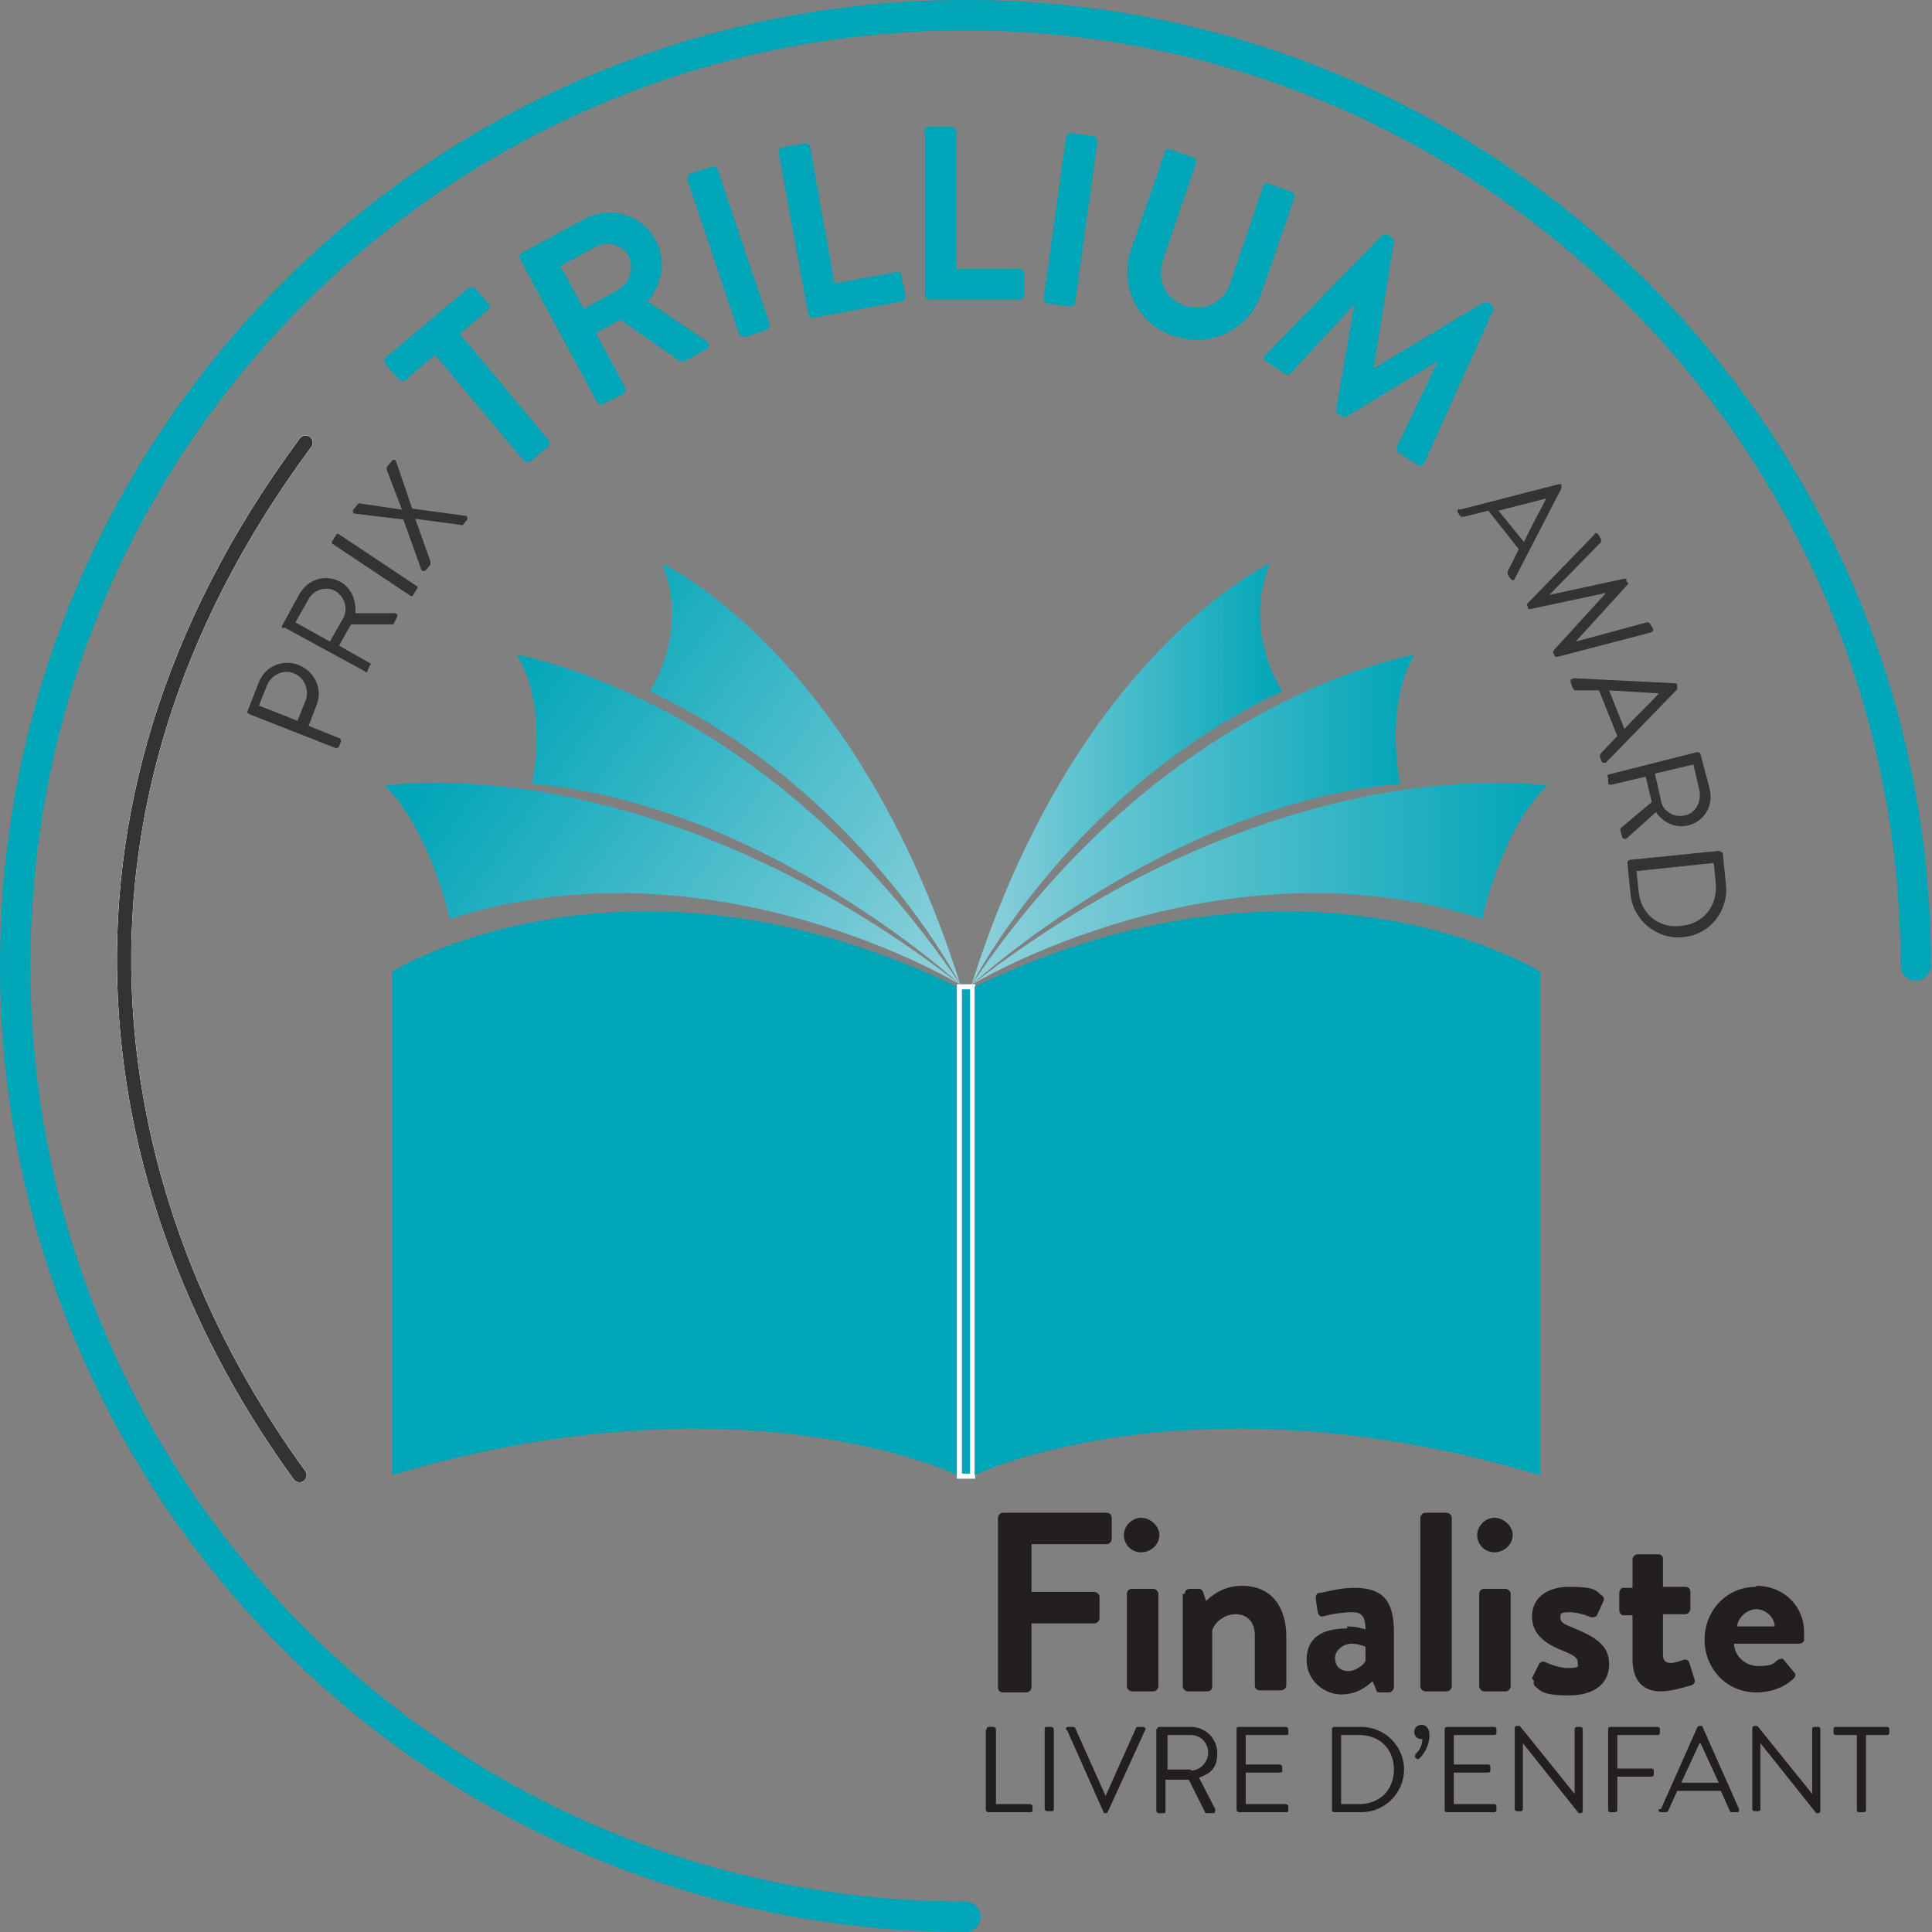<?xml version="1.0" encoding="UTF-8"?>
<svg xmlns="http://www.w3.org/2000/svg" xmlns:xlink="http://www.w3.org/1999/xlink" id="Layer_2" version="1.1" viewBox="0 0 190.3 190.3">
  <rect x="0" y="0" width="190.3" height="190.3" fill="#808080" stroke="none"/>
  <defs>
    <style>
      .st0 {
        fill: url(#linear-gradient2);
      }

      .st1 {
        fill: url(#linear-gradient1);
      }

      .st2 {
        fill: url(#linear-gradient3);
      }

      .st3 {
        fill: url(#linear-gradient5);
      }

      .st4 {
        fill: url(#linear-gradient4);
      }

      .st5 {
        stroke: #333;
      }

      .st5, .st6, .st7, .st8 {
        fill: none;
        stroke-linecap: round;
      }

      .st5, .st6, .st7, .st8, .st9 {
        stroke-miterlimit: 10;
      }

      .st5, .st7 {
        stroke-width: 1.4px;
      }

      .st10 {
        fill: #231f20;
      }

      .st6 {
        stroke-width: 1.4px;
      }

      .st6, .st7, .st9 {
        stroke: #fff;
      }

      .st11 {
        fill: url(#linear-gradient);
      }

      .st8 {
        stroke: #00a5b8;
        stroke-width: 3px;
      }

      .st9 {
        stroke-width: .5px;
      }

      .st9, .st12 {
        fill: #00a5b8;
      }

      .st13 {
        fill: #333;
      }
    </style>
    <linearGradient id="linear-gradient" x1="87.5" y1="85.1" x2="43.3" y2="117.5" gradientTransform="translate(0 192) scale(1 -1)" gradientUnits="userSpaceOnUse">
      <stop offset="0" stop-color="#92d2dc"></stop>
      <stop offset="1" stop-color="#00a5b8"></stop>
    </linearGradient>
    <linearGradient id="linear-gradient1" x1="93.6" y1="93.5" x2="49.4" y2="125.8" xlink:href="#linear-gradient"></linearGradient>
    <linearGradient id="linear-gradient2" x1="99.5" y1="101.6" x2="55.3" y2="133.9" xlink:href="#linear-gradient"></linearGradient>
    <linearGradient id="linear-gradient3" x1="95.7" y1="105" x2="152.4" y2="105" xlink:href="#linear-gradient"></linearGradient>
    <linearGradient id="linear-gradient4" x1="95.7" y1="111.3" x2="139.4" y2="111.3" xlink:href="#linear-gradient"></linearGradient>
    <linearGradient id="linear-gradient5" x1="95.7" y1="115.8" x2="126.3" y2="115.8" xlink:href="#linear-gradient"></linearGradient>
  </defs>
  <g id="design">
    <path class="st6" d="M29.5,145.3c-19.1-26.2-26.9-64.6.6-101.7"></path>
    <g>
      <path class="st10" d="M98.3,149.5c0-.2.2-.5.5-.5h10.2c.3,0,.5.2.5.5v2.1c0,.2-.2.5-.5.5h-7.4v4.7h6.2c.2,0,.5.2.5.5v2.1c0,.2-.2.5-.5.5h-6.2v6.3c0,.2-.2.5-.5.5h-2.3c-.3,0-.5-.2-.5-.5v-16.6h0Z"></path>
      <path class="st10" d="M110.7,151.2c0-.9.8-1.7,1.7-1.7s1.8.8,1.8,1.7-.8,1.7-1.8,1.7-1.7-.8-1.7-1.7ZM111,157c0-.3.2-.5.5-.5h2.1c.2,0,.5.2.5.5v9.1c0,.2-.2.5-.5.5h-2.1c-.2,0-.5-.2-.5-.5v-9.1Z"></path>
      <path class="st10" d="M116.7,157c0-.3.2-.5.5-.5h.9c.2,0,.3.1.4.3l.3.9c.4-.4,1.6-1.5,3.5-1.5,3.2,0,4.4,2.4,4.4,5v4.8c0,.2-.2.5-.5.5h-2.1c-.3,0-.5-.2-.5-.5v-4.9c0-1.3-.7-2.1-1.9-2.1s-2.1.9-2.3,1.6v5.5c0,.4-.2.5-.6.5h-1.8c-.2,0-.5-.2-.5-.5v-9.1h.2Z"></path>
      <path class="st10" d="M132.7,160.2c1,0,1.8.3,1.8.3,0-1.3-.4-1.7-1.3-1.7s-2.2.2-2.8.4c-.4.1-.5-.1-.6-.4l-.2-1.3c0-.4.1-.6.4-.6s1.8-.5,3.4-.5c3.1,0,3.9,1.6,3.9,4.4v5.4c0,.2-.2.5-.5.5h-.9c-.2,0-.3,0-.4-.4l-.3-.7c-.6.5-1.5,1.3-3.1,1.3s-3.4-1.3-3.4-3.4,1.4-3.1,4-3.1h0v-.2ZM132.8,164.6c.8,0,1.6-.7,1.7-1v-1.4s-.7-.3-1.4-.3-1.6.6-1.6,1.4.5,1.3,1.3,1.3h0Z"></path>
      <path class="st10" d="M139.9,149.5c0-.2.2-.5.5-.5h2.1c.2,0,.5.2.5.5v16.6c0,.2-.2.5-.5.5h-2.1c-.2,0-.5-.2-.5-.5v-16.6Z"></path>
      <path class="st10" d="M145.5,151.2c0-.9.8-1.7,1.7-1.7s1.8.8,1.8,1.7-.8,1.7-1.8,1.7-1.7-.8-1.7-1.7ZM145.7,157c0-.3.2-.5.5-.5h2.1c.2,0,.5.2.5.5v9.1c0,.2-.2.5-.5.5h-2.1c-.2,0-.5-.2-.5-.5v-9.1Z"></path>
      <path class="st10" d="M150.9,165.3l.7-1.4c.1-.2.4-.3.6-.2,0,0,1.1.6,2.3.6s.9-.2.9-.6-.4-.7-1.7-1.2c-1.9-.8-2.8-1.8-2.8-3.3s1.1-2.9,3.7-2.9,2.6.4,3.1.8c.2.1.4.4.2.7l-.6,1.3c-.1.2-.4.2-.6.2,0,0-1.1-.5-2.1-.5s-.9.2-.9.6.4.6,1.4,1c1.9.8,3.4,1.6,3.4,3.5s-1.4,3.1-4,3.1-2.8-.5-3.3-.9c-.1-.1-.2-.3-.1-.5h0l-.2-.3Z"></path>
      <path class="st10" d="M160.8,159.1h-.9c-.2,0-.4-.2-.4-.5v-1.7c0-.3.2-.5.4-.5h.9v-2.8c0-.2.2-.5.5-.5h2.1c.2,0,.4.2.4.4v2.8h2.2c.3,0,.5.2.5.5v1.7c0,.2-.2.5-.5.5h-2.2v4c0,.7.4.8.8.8s.9-.2,1.2-.3.5,0,.6.3l.5,1.6c.1.2,0,.5-.3.6-.1,0-1.8.6-3,.6-1.9,0-2.8-1.2-2.8-3.2v-4.4h0Z"></path>
      <path class="st10" d="M173,156.2c2.6,0,4.7,1.9,4.7,4.6s0,.5,0,.7-.2.4-.5.4h-6.4c0,1,.9,2.2,2.4,2.2s1.5-.3,1.9-.6c.2-.1.5-.2.6,0l1,1.2c.2.2.2.4,0,.6-.8.8-2.1,1.4-3.7,1.4-3,0-5.1-2.4-5.1-5.2s2.1-5.2,5.1-5.2h0ZM174.8,160.2c0-.9-.9-1.7-1.8-1.7s-1.8.8-1.9,1.7h3.8-.1Z"></path>
      <path class="st10" d="M97.2,170.3c0-.1,0-.2.2-.2h.5c0,0,.2.1.2.2v7.4h3.4c0,0,.2.1.2.2v.4c0,.1,0,.2-.2.2h-4.2c0,0-.2-.1-.2-.2v-7.9h0Z"></path>
      <path class="st10" d="M102.9,170.3c0-.1,0-.2.2-.2h.5c0,0,.2.1.2.2v7.9c0,.1,0,.2-.2.2h-.5c0,0-.2-.1-.2-.2v-7.9Z"></path>
      <path class="st10" d="M105,170.4c0-.2,0-.3.2-.3h.5c0,0,.2,0,.2.1l3,6.7h0l3-6.7s0-.1.2-.1h.5c.2,0,.3.2.2.3l-3.7,8.1s0,.1-.2.1h0s-.2,0-.2-.1l-3.6-8.1Z"></path>
      <path class="st10" d="M114,170.3c0-.1,0-.2.2-.2h3.1c1.4,0,2.6,1.1,2.6,2.6s-.7,2-1.8,2.4l1.6,3.1c0,.2,0,.4-.2.4h-.6c0,0-.2,0-.2-.1l-1.6-3.2h-2.3v3.1c0,.1,0,.2-.2.2h-.5c0,0-.2-.1-.2-.2v-7.9h0v-.2ZM117.3,174.4c.9,0,1.7-.8,1.7-1.8s-.8-1.7-1.7-1.7h-2.3v3.4h2.3Z"></path>
      <path class="st10" d="M121.8,170.3c0-.1,0-.2.2-.2h4.7c0,0,.2.1.2.2v.4c0,.1,0,.2-.2.2h-4v2.9h3.4c0,0,.2.1.2.2v.4c0,.1,0,.2-.2.2h-3.4v3.1h4c0,0,.2.1.2.2v.4c0,.1,0,.2-.2.2h-4.7c0,0-.2-.1-.2-.2v-7.9h0Z"></path>
      <path class="st10" d="M131.2,170.3c0-.1.1-.2.2-.2h2.7c2.3,0,4.2,1.9,4.2,4.2s-1.9,4.2-4.2,4.2h-2.7c-.1,0-.2-.1-.2-.2v-7.9h0ZM133.9,177.7c2,0,3.4-1.4,3.4-3.4s-1.4-3.4-3.4-3.4h-1.8v6.8h1.8Z"></path>
      <path class="st10" d="M139.4,173.1v-.3c.1-.1.7-.6.7-1.5h-.1c-.4,0-.7-.3-.7-.7s.3-.7.7-.7.8.2.8,1.1-.6,1.9-1,2.2c-.1.1-.2.1-.3,0l-.2-.2h.1Z"></path>
      <path class="st10" d="M142.3,170.3c0-.1.1-.2.2-.2h4.7c.1,0,.2.1.2.2v.4c0,.1-.1.2-.2.2h-4v2.9h3.4c.1,0,.2.1.2.2v.4c0,.1-.1.2-.2.2h-3.4v3.1h4c.1,0,.2.1.2.2v.4c0,.1-.1.2-.2.2h-4.7c-.1,0-.2-.1-.2-.2v-7.9h0Z"></path>
      <path class="st10" d="M149.2,170.2c0-.1.1-.2.2-.2h.3l5.4,6.7h0v-6.4c0-.1.1-.2.2-.2h.4c.1,0,.2.1.2.2v8.1c0,.1-.1.2-.2.2h-.2l-5.5-6.9h0v6.5c0,.1-.1.2-.2.2h-.4c-.1,0-.2-.1-.2-.2v-8.1h0Z"></path>
      <path class="st10" d="M158.4,170.3c0-.1.1-.2.2-.2h4.7c.1,0,.2.1.2.2v.4c0,.1-.1.2-.2.2h-4v3.3h3.4c.1,0,.2.1.2.2v.4c0,.1-.1.2-.2.2h-3.4v3.3c0,.1-.1.2-.2.2h-.5c-.1,0-.2-.1-.2-.2v-7.9h0Z"></path>
      <path class="st10" d="M163.6,178.2l3.6-8.1s.1-.1.2-.1h.1c.1,0,.2,0,.2.1l3.6,8.1c0,.2,0,.3-.2.3h-.5c-.1,0-.2,0-.2-.1l-.9-2h-4.3l-.9,2s-.1.1-.2.1h-.5c-.2,0-.3-.2-.2-.3h.2ZM169.3,175.6c-.6-1.3-1.2-2.6-1.8-3.9h-.1l-1.8,3.9h3.7Z"></path>
      <path class="st10" d="M172.6,170.2c0-.1.1-.2.2-.2h.3l5.4,6.7h0v-6.4c0-.1.1-.2.2-.2h.4c.1,0,.2.1.2.2v8.1c0,.1-.1.2-.2.2h-.2l-5.5-6.9h0v6.5c0,.1-.1.2-.2.2h-.4c-.1,0-.2-.1-.2-.2v-8.1h0Z"></path>
      <path class="st10" d="M182.9,170.9h-2.1c-.1,0-.2-.1-.2-.2v-.4c0-.1.1-.2.2-.2h5.1c.1,0,.2.1.2.2v.4c0,.1-.1.2-.2.2h-2.1v7.4c0,.1-.1.2-.2.2h-.5c-.1,0-.2-.1-.2-.2v-7.4h0Z"></path>
    </g>
  </g>
  <g id="design1">
    <path class="st6" d="M29.5,145.3c-19.1-26.2-26.9-64.6.6-101.7"></path>
  </g>
  <g id="design1" data-name="design">
    <path class="st7" d="M29.5,145.3c-19.1-26.2-26.9-64.6.6-101.7"></path>
  </g>
  <g id="Layer_2-2">
    <g>
      <g>
        <g>
          <path class="st11" d="M94.6,97s-24.3-14.8-50.3-6.5c0,0-2-8.9-6.4-13.1,0,0,25.8-4.3,56.7,19.6Z"></path>
          <path class="st1" d="M94.6,97s-19.3-17.8-42.2-19.8c0,0,1.7-7.5-1.5-12.7,0,0,24.5,4,43.7,32.5h0Z"></path>
          <path class="st0" d="M94.6,97s-9.8-19.2-30.6-28.9c0,0,4-5.9,1.2-12.6,0,0,19.1,8.8,29.4,41.5h0Z"></path>
        </g>
        <g>
          <path class="st2" d="M95.7,97s24.3-14.8,50.3-6.5c0,0,1.9-8.9,6.4-13.1,0,0-25.8-4.3-56.7,19.6Z"></path>
          <path class="st4" d="M95.7,97s19.3-17.8,42.2-19.8c0,0-1.6-7.5,1.4-12.7,0,0-24.5,4-43.6,32.5h0Z"></path>
          <path class="st3" d="M95.7,97s9.8-19.2,30.6-28.9c0,0-4-5.9-1.2-12.6,0,0-19.1,8.8-29.4,41.5Z"></path>
        </g>
        <path class="st12" d="M94.3,97.2v48.1s-21.2-10.3-55.7,0v-49.6s23-14.3,55.7,1.5Z"></path>
        <rect class="st9" x="94.5" y="97.2" width="1.3" height="48.2"></rect>
        <path class="st12" d="M96,97.2v48.1s21.2-10.3,55.7,0v-49.6s-23-14.3-55.7,1.5Z"></path>
      </g>
      <g>
        <path class="st13" d="M24.5,70.3c-.1,0-.2-.2-.1-.3l1.1-2.8c.6-1.6,2.4-2.3,3.9-1.7,1.6.6,2.4,2.4,1.8,3.9l-.8,2.1,3,1.2c.1,0,.2.2.2.3l-.2.5c0,.1-.2.2-.3.2,0,0-8.4-3.3-8.4-3.3ZM30.1,69c.4-1-.1-2.3-1.2-2.7-1-.4-2.2.2-2.6,1.2l-.8,2,3.8,1.5.8-2h0Z"></path>
        <path class="st13" d="M27.9,61.9c-.1,0-.2-.2-.1-.3l1.7-3.1c.8-1.4,2.5-2,4-1.2,1.1.6,1.6,1.8,1.5,3.1h3.9c.2,0,.3.2.2.4l-.3.6c0,.1-.2.1-.2.1h-4c0-.1-1.2,2.1-1.2,2.1l3,1.7c.1,0,.2.2,0,.3l-.2.5c0,.1-.2.2-.3,0l-7.9-4.3h0ZM33.8,60.9c.5-.9.2-2.1-.8-2.7-.9-.5-2.1-.1-2.6.8l-1.3,2.3,3.4,1.9,1.3-2.3h0Z"></path>
        <path class="st13" d="M32.8,53.6c-.1,0-.2-.2,0-.4l.3-.5c0-.1.2-.2.4,0l7.5,5c.1,0,.2.2,0,.4l-.3.5c0,.1-.2.2-.4,0l-7.5-5Z"></path>
        <path class="st13" d="M40,51.2l-5-.6c-.2,0-.3-.2-.2-.4l.5-.6c0,0,.2-.1.2,0l4.1.6h0l-1.5-3.9c0,0,0-.2,0-.3l.5-.6c.1-.2.4-.1.4,0l1.6,4.7,5.2.7c.2,0,.3.2.2.4l-.4.5c0,0-.2.1-.2,0l-4.5-.6h0l1.5,4.2c0,0,0,.2,0,.3l-.4.5c-.2.2-.4.2-.5,0l-1.8-5h0Z"></path>
        <path class="st12" d="M42.8,35l-2.8,2.4c-.2.2-.5.1-.7,0l-1.3-1.5c-.2-.2-.2-.5,0-.7l8.1-6.8c.2-.2.5-.1.7,0l1.3,1.5c.2.2.2.5,0,.6l-2.8,2.4,8.7,10.4c.2.2.1.5,0,.7l-1.7,1.4c-.2.2-.5.1-.7,0l-8.7-10.4h0Z"></path>
        <path class="st12" d="M51.2,25.5c-.1-.2,0-.5.2-.6l6.1-3.3c2.6-1.4,5.8-.5,7.1,2.1,1.1,2,.6,4.3-.8,6l5.8,3.9c.3.2.3.6,0,.8l-2.2,1.2c-.2,0-.4,0-.4,0l-5.9-4.1-2.4,1.3,2.9,5.4c.1.2,0,.5-.2.6l-2,1c-.2.1-.5,0-.6-.2l-7.6-14.1h0ZM60.9,28.5c1.1-.6,1.6-2.1,1-3.3-.6-1.1-2.1-1.5-3.2-.9l-3.5,1.9,2.3,4.2,3.5-1.9h0Z"></path>
        <path class="st12" d="M67.7,17.7c0-.2,0-.5.3-.6l2.1-.7c.2,0,.5,0,.6.3l5.1,15.2c0,.2,0,.5-.3.6l-2.1.7c-.2,0-.5,0-.6-.3l-5.1-15.2h0Z"></path>
        <path class="st12" d="M76.7,15c0-.2.1-.5.4-.5l2.2-.4c.2,0,.5.1.5.4l2.4,13.4,6.1-1.1c.3,0,.5.1.5.4l.4,2c0,.2-.1.5-.4.5l-8.7,1.6c-.3,0-.5-.1-.5-.4l-2.9-15.8h0Z"></path>
        <path class="st12" d="M91,13c0-.2.2-.5.5-.5h2.2c.2,0,.5.2.5.4v13.6c0,0,6.2,0,6.2,0,.3,0,.5.2.5.5v2c0,.2-.2.5-.4.5h-8.9c-.3,0-.5-.2-.5-.4,0,0,0-16,0-16Z"></path>
        <path class="st12" d="M105,13.5c0-.2.3-.4.5-.4l2.2.3c.2,0,.4.3.4.5l-2.2,15.9c0,.2-.3.4-.5.4l-2.2-.3c-.2,0-.4-.3-.4-.5,0,0,2.2-15.9,2.2-15.9Z"></path>
        <path class="st12" d="M114.7,15c0-.2.4-.4.6-.3l2.2.8c.2,0,.4.4.3.6l-3.2,9.4c-.7,2,.1,3.9,2.1,4.6,2,.7,3.9-.4,4.5-2.3l3.2-9.4c0-.2.3-.4.6-.3l2.2.8c.2,0,.4.4.3.6l-3.3,9.5c-1.2,3.5-4.9,5.3-8.6,4.1-3.6-1.2-5.4-5-4.2-8.5l3.3-9.5h0Z"></path>
        <path class="st12" d="M136.2,23.2c.1-.1.3-.2.6,0l.3.2c.2.1.2.3.2.4l-2,12.5s0,0,0,0l10.8-6.5c.1,0,.3,0,.5,0l.3.2c.2.1.2.4.2.5l-6.8,15.1c-.1.3-.4.4-.7.2l-1.8-1.2c-.2-.1-.2-.4-.2-.6l4-8.4h0s-8.9,5.4-8.9,5.4c-.1,0-.3.1-.5,0l-.4-.2c-.2-.1-.2-.3-.2-.5l1.8-10.3s0,0,0,0l-6.3,6.8c-.1.1-.4.2-.6,0l-1.8-1.2c-.3-.2-.3-.5,0-.7l11.5-11.8h0Z"></path>
        <path class="st13" d="M143.8,50.2l9.7-2.5c0,0,.2,0,.3,0h0c0,.2,0,.3,0,.4l-4.6,8.9c0,.2-.3.2-.4,0l-.3-.4c0,0,0-.2,0-.3l1.1-2.2-3-3.8-2.4.6c0,0-.2,0-.3,0l-.3-.4c-.1-.2,0-.3.1-.4h0ZM150.1,53.4c.7-1.5,1.5-2.9,2.2-4.3h0c0,0-4.7,1.2-4.7,1.2l2.6,3.2h0Z"></path>
        <path class="st13" d="M157,52.6c.1-.1.3-.1.4,0l.3.5c0,0,0,.2,0,.3l-5.1,5.2h0s7.4-1.6,7.4-1.6c0,0,.2,0,.2.1v.2c.2,0,.2.2.1.3l-5.1,5.6h0s7-1.9,7-1.9c.1,0,.2,0,.3.1l.3.5c.1.2,0,.3-.2.4l-9.2,2.4c-.1,0-.2,0-.3-.1v-.2c-.2,0-.1-.2-.1-.3l5.2-5.7h0c0,0-7.5,1.6-7.5,1.6,0,0-.2,0-.2-.1v-.2c-.2,0-.1-.2,0-.3l6.6-6.8h0Z"></path>
        <path class="st13" d="M155,66.8l10,.5c0,0,.2,0,.2.2h0c0,.2,0,.3,0,.4l-7,7.2c-.1.1-.3,0-.4,0l-.2-.5c0-.1,0-.2,0-.3l1.7-1.8-1.8-4.5h-2.4c0,0-.2-.2-.2-.3l-.2-.5c0-.2,0-.4.2-.3h0ZM160,71.8c1.1-1.2,2.3-2.3,3.4-3.5h0c0,0-4.9-.3-4.9-.3l1.5,3.8Z"></path>
        <path class="st13" d="M167.2,74.1c.1,0,.3,0,.3.2l.9,3.4c.4,1.6-.5,3.2-2.1,3.6-1.2.3-2.4-.2-3.2-1.3l-2.9,2.6c-.1.1-.4,0-.4-.1l-.2-.7c0-.1,0-.2,0-.2l3.1-2.6-.6-2.5-3.4.8c-.1,0-.3,0-.3-.2v-.5c-.2-.1,0-.3,0-.3l8.7-2.2h0ZM163.6,78.9c.2,1,1.3,1.7,2.4,1.4,1-.2,1.6-1.3,1.4-2.4l-.6-2.6-3.8.9.6,2.6Z"></path>
        <path class="st13" d="M169.4,83.9c.1,0,.3,0,.3.2l.3,3c.3,2.6-1.6,5-4.2,5.2-2.6.3-5-1.7-5.2-4.3l-.3-3c0-.1.1-.3.2-.3l8.9-.9h0ZM161.4,87.8c.2,2.2,2,3.7,4.2,3.4,2.2-.2,3.6-2,3.4-4.2l-.2-2-7.6.8.2,2Z"></path>
      </g>
      <path class="st8" d="M95.1,188.8C43.4,188.8,1.5,146.9,1.5,95.1S43.4,1.5,95.1,1.5s93.6,41.9,93.6,93.6"></path>
      <path class="st5" d="M29.5,145.3c-19.1-26.2-26.9-64.6.6-101.7"></path>
    </g>
  </g>
</svg>
